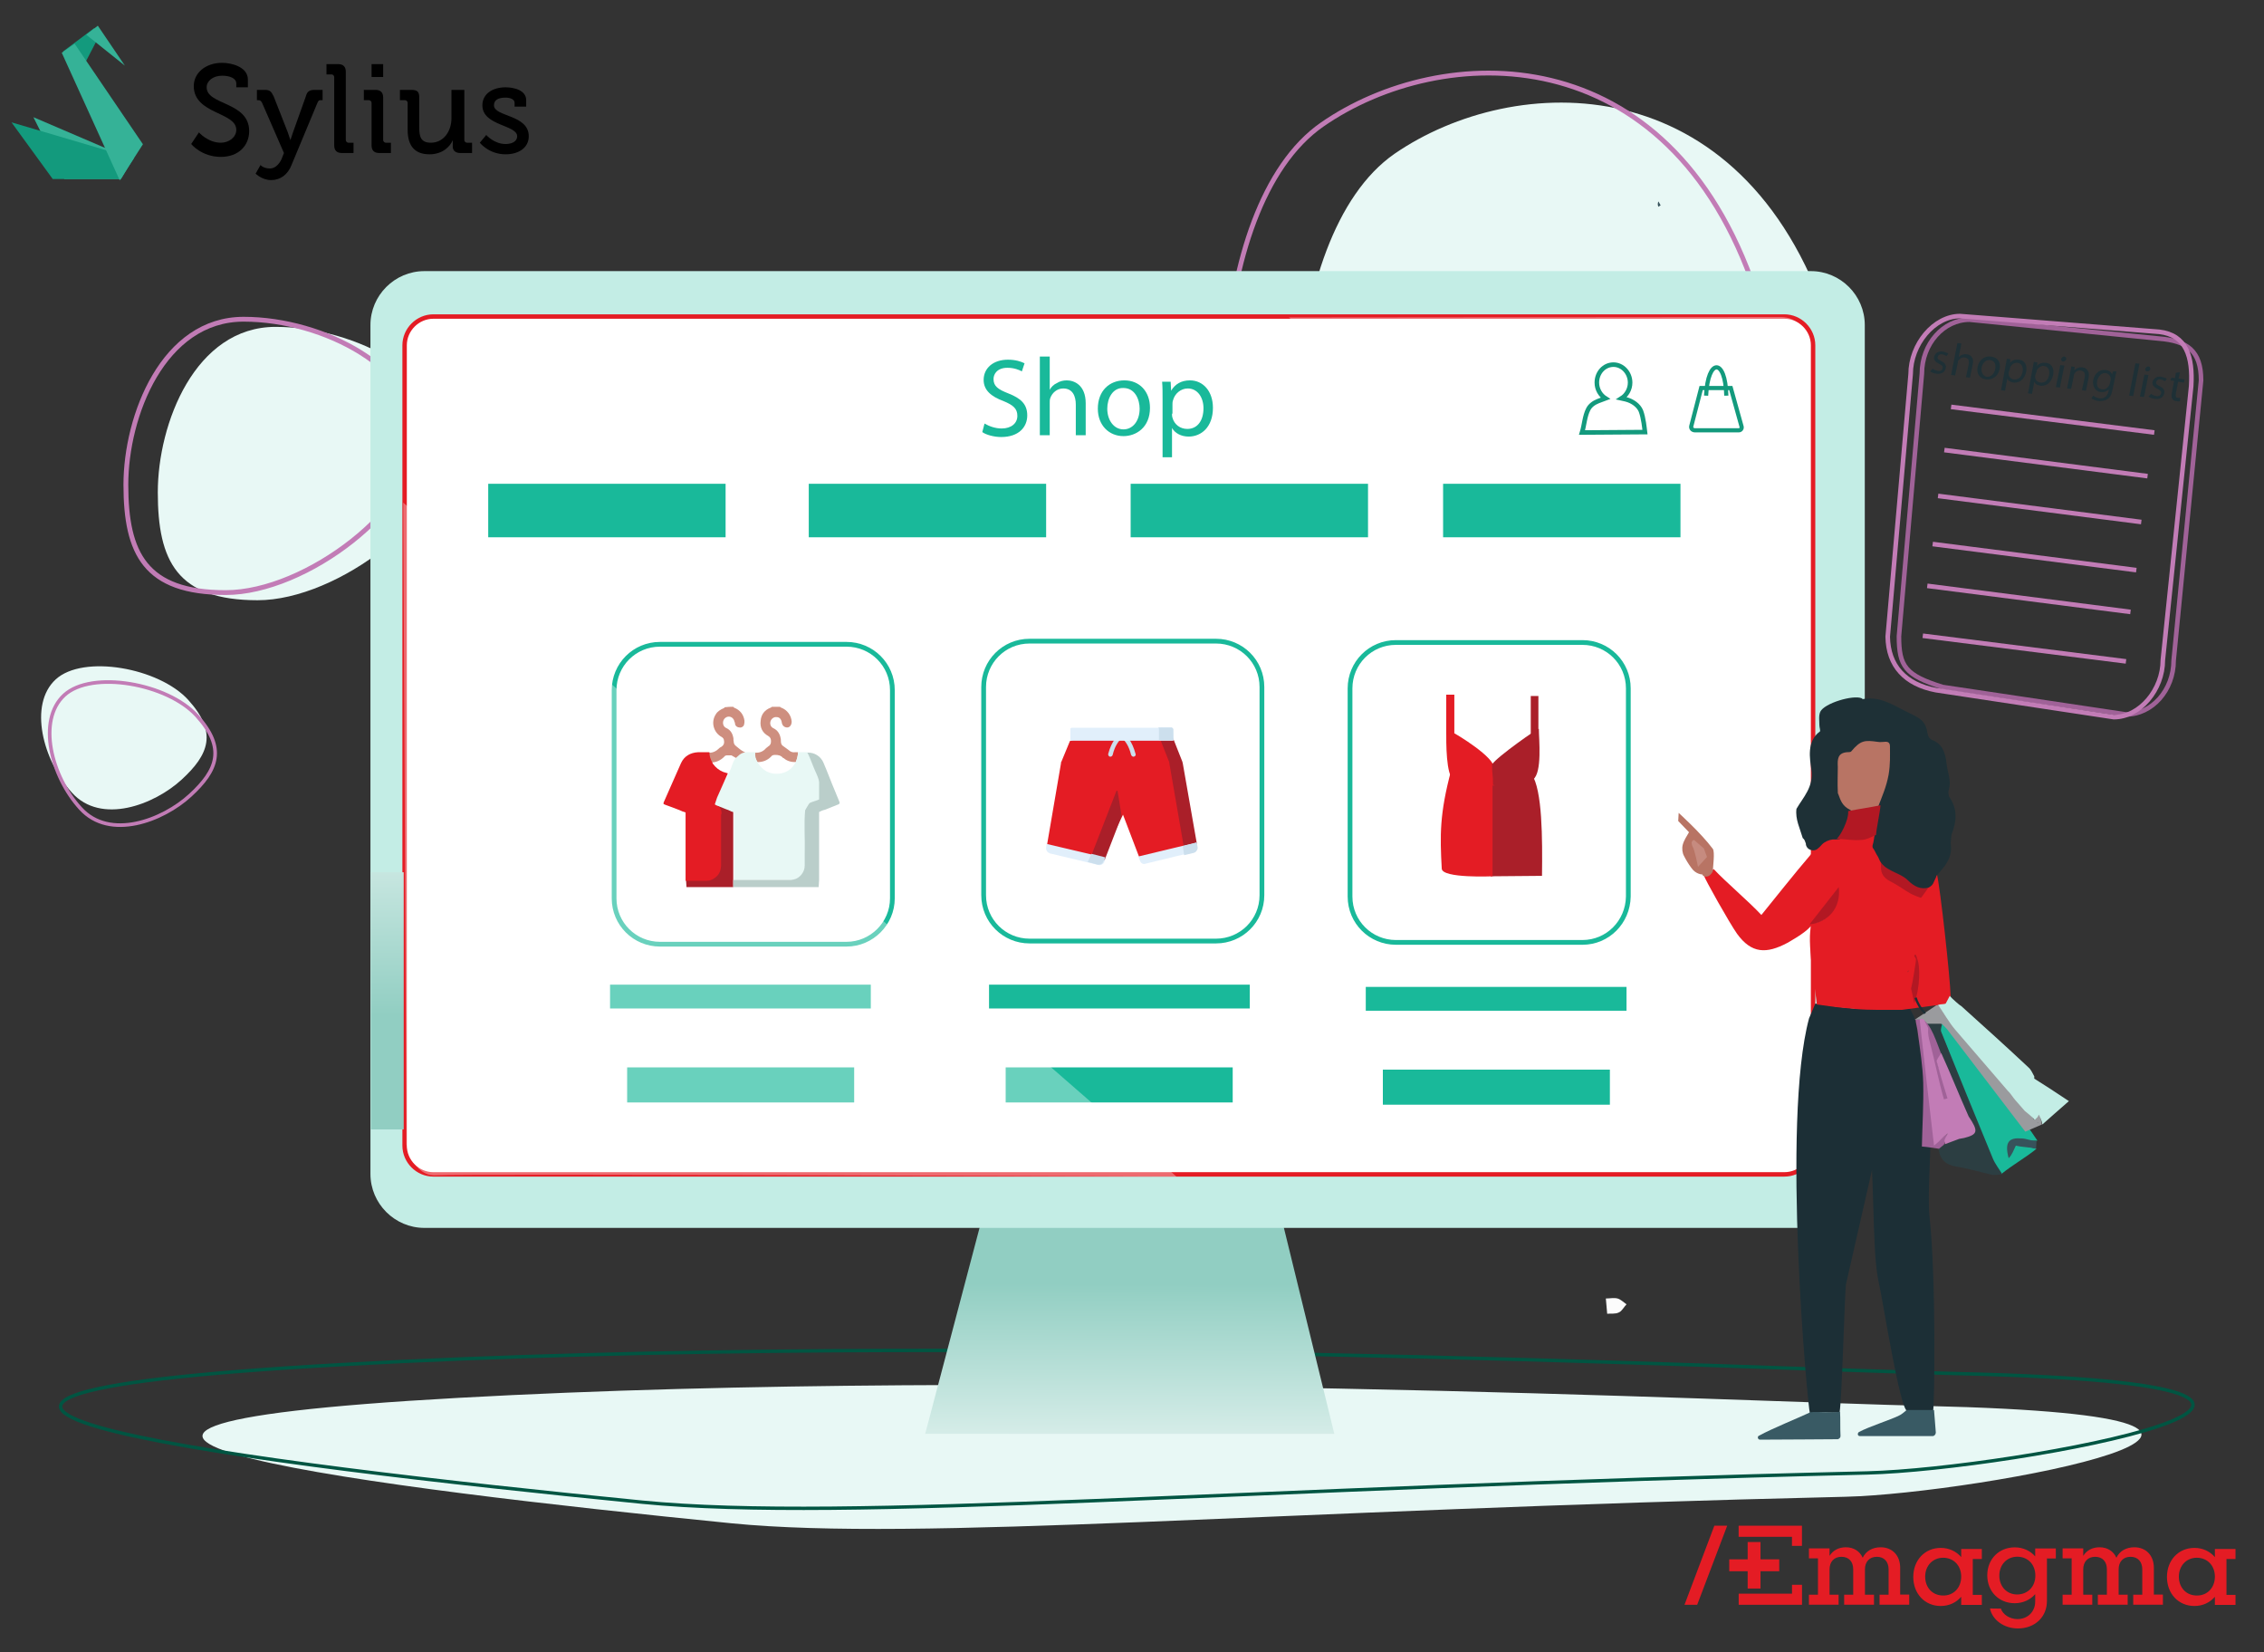 <?xml version="1.0" encoding="utf-8"?>
<!-- Generator: Adobe Illustrator 25.4.1, SVG Export Plug-In . SVG Version: 6.00 Build 0)  -->
<svg version="1.0" id="Calque_1" xmlns="http://www.w3.org/2000/svg" xmlns:xlink="http://www.w3.org/1999/xlink" x="0px" y="0px"
	 viewBox="0 0 503.6 367.5" style="enable-background:new 0 0 503.6 367.5;" xml:space="preserve">
<rect x="0" y="0" width="503.6" height="367.5" fill="#333333" stroke="none"/>
<style type="text/css">
	.st0{fill:#E8F8F5;}
	.st1{fill:none;stroke:#005542;stroke-width:0.75;stroke-miterlimit:10;}
	.st2{fill:url(#SVGID_1_);}
	.st3{fill:none;stroke:#C27CB6;stroke-width:1.072;stroke-miterlimit:10;}
	.st4{fill:none;stroke:#C27CB6;stroke-width:0.804;stroke-miterlimit:10;}
	.st5{fill:#37525B;}
	.st6{fill-rule:evenodd;clip-rule:evenodd;fill:#35B297;}
	.st7{fill-rule:evenodd;clip-rule:evenodd;fill:#139A7D;}
	.st8{fill-rule:evenodd;clip-rule:evenodd;}
	.st9{fill:#E41C24;}
	.st10{fill:#FCFCFC;}
	.st11{fill:#1E3036;}
	.st12{fill:none;stroke:#A06298;stroke-width:1.019;stroke-miterlimit:10;}
	.st13{fill:none;stroke:#C27CB6;stroke-width:1.019;stroke-miterlimit:10;}
	.st14{fill:#C3EDE5;}
	.st15{fill:#FFFFFF;stroke:#E41C24;stroke-width:0.986;stroke-miterlimit:10;}
	.st16{fill:none;stroke:#19B99A;stroke-width:1.056;stroke-miterlimit:10;}
	.st17{opacity:0.35;fill:#FFFFFF;}
	.st18{fill:url(#SVGID_00000183958754565653265500000014906412204155328918_);}
	.st19{fill:#19B99A;}
	.st20{fill:#1C2F36;}
	.st21{fill:#2C3E42;}
	.st22{fill:#9A9B9E;}
	.st23{fill:#395A64;}
	.st24{fill:#A06298;}
	.st25{fill:#B87464;}
	.st26{fill:#B21823;}
	.st27{fill:#C25045;}
	.st28{fill:#C27CB6;}
	.st29{fill:#C68B7F;}
	.st30{fill:#F8735E;}
	.st31{fill:none;stroke:#1C2F36;stroke-width:0.5;stroke-miterlimit:10;}
	.st32{fill:none;stroke:#139A7D;stroke-width:0.928;stroke-miterlimit:10;}
	.st33{fill:none;stroke:#139A7D;stroke-width:1.015;stroke-miterlimit:10;}
	.st34{fill:#AA1F29;}
	.st35{fill:#E1EFFB;}
	.st36{fill:#CCDFED;}
	.st37{fill:#CE8F7F;}
	.st38{fill:#CE8E7F;}
	.st39{fill:#BACECA;}
	.st40{fill:#F3D7A4;}
</style>
<path class="st0" d="M410.5,332.9c-128.4,3-206.1,10-247.8,5.9C84.4,331-22.4,317.8,102,310.9c126.3-7,287,0.9,326.5,1.8
	C531.9,315.1,439.9,332.2,410.5,332.9z"/>
<path class="st1" d="M415.4,327.6c-141.2,3.3-226.6,11-272.6,6.5c-86-8.5-203.5-23-66.7-30.6c138.9-7.7,315.6,1,359.1,2
	C548.9,308.1,447.7,326.8,415.4,327.6z"/>
<linearGradient id="SVGID_1_" gradientUnits="userSpaceOnUse" x1="251.228" y1="339.415" x2="251.562" y2="245.25">
	<stop  offset="0" style="stop-color:#FFFFFF"/>
	<stop  offset="0.572" style="stop-color:#91CEC2"/>
</linearGradient>
<polygon class="st2" points="296.8,318.9 205.8,318.9 219.6,266.6 284,266.6 "/>
<path class="st0" d="M100.1,99.1c0,15.3-24.9,34.4-42.8,34.4s-22.2-8.7-22.2-24s8.3-36.8,26.2-36.8S100.1,83.8,100.1,99.1z"/>
<path class="st3" d="M93,97.4c0,15.3-24.9,34.4-42.8,34.4s-22.2-8.7-22.2-24S36.3,71,54.2,71S93,82.1,93,97.4z"/>
<path class="st0" d="M12.4,151.1c6.1-5.6,23-2.6,29.5,4.6s4.6,12.1-1.5,17.7s-17.9,10.1-24.4,2.9S6.3,156.7,12.4,151.1z"/>
<path class="st4" d="M14.3,154.6c6.1-5.6,23-2.6,29.5,4.6s4.6,12.1-1.5,17.7s-17.9,10.1-24.4,2.9C11.4,172.7,8.2,160.2,14.3,154.6z"
	/>
<path class="st0" d="M406.6,71.4c8.8,26.4-23.2,66-49.7,84.4c-26.5,18.4-42,9.9-57.8-13s-15.4-90.2,11.1-108.6
	C336.8,15.9,387.4,14.1,406.6,71.4z"/>
<path class="st3" d="M390.5,64.9c8.8,26.4-23.2,66-49.7,84.4c-26.5,18.4-42,9.9-57.8-13c-15.8-22.8-15.4-90.2,11.1-108.6
	C320.6,9.3,371.2,7.5,390.5,64.9z"/>
<path class="st5" d="M368.9,46c-0.2-0.4-0.2-0.8,0-1.2c0.2,0.3,0.3,0.6,0.5,0.9C369.3,45.7,369,45.9,368.9,46z"/>
<g id="g4630" transform="matrix(2.866,0,0,2.866,-699.611,-110.644)">
	<path id="Fill-11" class="st6" d="M254.4,51l-7.7-3.3l2.4,4.8l4.4,0L254.4,51z"/>
	<polygon id="Fill-12" class="st7" points="245,48.1 248.2,52.5 253.4,52.5 254.5,50.9 	"/>
	<polygon id="Fill-13" class="st7" points="250.5,43.9 251.9,41.2 251.4,40.8 249,42.6 	"/>
	<path id="Fill-14" class="st6" d="M248.9,42.7l1-0.7l5.3,7.8l-1.8,2.8L248.9,42.7z"/>
	<polygon id="Fill-15" class="st6" points="251.7,40.6 250.8,41.3 253.8,43.7 	"/>
	<g id="logo_sylius-7" transform="translate(374.046,59.581)">
		<g id="Page-1-5">
			<path id="Fill-1-3" class="st8" d="M-114.5-10.7c0,0,0.7,0.8,1.7,0.8c0.6,0,1.2-0.4,1.2-1c0-1.4-3.3-1.2-3.3-3.4
				c0-1,0.9-1.8,2.2-1.8c0.7,0,2,0.3,2,1.3v0.6h-0.9v-0.3c0-0.4-0.5-0.6-1.1-0.6c-0.7,0-1.2,0.4-1.2,0.9c0,1.4,3.3,1.1,3.3,3.4
				c0,1.1-0.8,2-2.2,2c-1.5,0-2.3-1-2.3-1L-114.5-10.7z"/>
			<path id="Fill-3-5" class="st8" d="M-109-7.9c0.4,0,0.7-0.3,0.9-0.7l0.2-0.5l-1.7-3.9c-0.1-0.2-0.2-0.2-0.3-0.2h-0.1V-14h0.6
				c0.4,0,0.5,0.1,0.7,0.5l1.1,2.8c0.1,0.3,0.2,0.6,0.2,0.6h0c0,0,0.1-0.3,0.2-0.6l1-2.8c0.1-0.4,0.3-0.5,0.7-0.5h0.6v0.8h-0.1
				c-0.2,0-0.2,0-0.3,0.2l-2,4.8c-0.3,0.8-0.9,1.2-1.6,1.2c-0.7,0-1.2-0.5-1.2-0.5l0.4-0.7C-109.8-8.2-109.5-7.9-109-7.9"/>
			<path id="Fill-9-1" class="st8" d="M-98.3-13c0-0.1-0.1-0.2-0.2-0.2h-0.4V-14h0.9c0.5,0,0.6,0.2,0.6,0.6v2.3
				c0,0.7,0.1,1.2,0.9,1.2c1,0,1.6-0.9,1.6-1.9V-14h1v3.9c0,0.1,0.1,0.2,0.2,0.2h0.4v0.8h-0.9c-0.4,0-0.6-0.2-0.6-0.5v-0.2
				c0-0.2,0-0.3,0-0.3h0C-95-9.6-95.6-9-96.6-9c-1.1,0-1.7-0.6-1.7-1.9L-98.3-13z"/>
			<path id="Fill-5-6" class="st8" d="M-104-15c0-0.1-0.1-0.2-0.2-0.2h-0.4V-16h0.9c0.4,0,0.6,0.2,0.6,0.6v5.3
				c0,0.1,0.1,0.2,0.2,0.2h0.4v0.8h-0.9c-0.4,0-0.6-0.2-0.6-0.6L-104-15z"/>
			<path id="Fill-7-9" class="st8" d="M-101.1-15h0.9v-1h-0.9V-15z M-101.1-13c0-0.1-0.1-0.2-0.2-0.2h-0.4V-14h0.9
				c0.4,0,0.6,0.2,0.6,0.6v3.3c0,0.1,0.1,0.2,0.2,0.2h0.4v0.8h-0.9c-0.4,0-0.6-0.2-0.6-0.6V-13z"/>
			<path id="Fill-10-2" class="st8" d="M-92.2-10.5c0,0,0.6,0.7,1.5,0.7c0.5,0,0.9-0.2,0.9-0.6c0-0.9-2.7-0.8-2.7-2.4
				c0-0.9,0.8-1.4,1.8-1.4c0.6,0,1.6,0.2,1.6,1v0.5h-0.9V-13c0-0.3-0.4-0.4-0.7-0.4c-0.6,0-0.9,0.2-0.9,0.6c0,0.9,2.7,0.7,2.7,2.4
				c0,0.9-0.8,1.4-1.8,1.4c-1.3,0-2-0.9-2-0.9L-92.2-10.5z"/>
		</g>
	</g>
</g>
<g id="layer1" transform="translate(453.107,88.343)">
	<g id="g326" transform="matrix(0.353,0,0,-0.353,-443.234,-88.343)">
		<path id="path328" class="st9" d="M1060.4-961.3l-18.9-49.8h-8l18.8,49.8H1060.4z"/>
	</g>
	<g id="g330" transform="matrix(0.353,0,0,-0.353,-431.197,-77.83)">
		<path id="path332" class="st9" d="M1059.1-960.2h-11.8v-10.9h-8.1v10.9h-11.6v7.5h11.6v10.9h8.1v-10.9h11.8V-960.2z"/>
	</g>
	<g id="g334" transform="matrix(0.353,0,0,-0.353,-401.085,-72.359)">
		<path id="path336" class="st9" d="M1055.7-959.5v-6.3H1037v6.3h5.7v16c0,4.8-2.8,7.9-7.4,7.9s-7.5-3.1-7.5-7.9v-16h5.7v-6.3h-18.8
			v6.3h5.7v16c0,4.8-2.7,7.9-7.4,7.9c-4.6,0-7.5-3.1-7.5-7.9v-16h5.7v-6.3h-18.7v6.3h5.7v22.9h-5.7v6.3h13v-4.7
			c2.2,3.5,5.8,5.4,10.3,5.4c4.9,0,8.8-2.5,10.6-6.6c2,4.2,6.1,6.6,11.3,6.6c7.3,0,12.3-5.1,12.3-12.9v-16.9H1055.7z"/>
	</g>
	<g id="g338" transform="matrix(0.353,0,0,-0.353,-389.064,-76.559)">
		<path id="path340" class="st9" d="M1054.4-960c0,6.9-4.7,11.9-11.4,11.9c-6.5,0-11.3-5-11.3-11.9c0-7,4.7-11.9,11.3-11.9
			C1049.6-972,1054.4-967,1054.4-960 M1061.7-948.6v-22.9h5.7v-6.3h-13v5.1c-3.1-3.6-7.6-5.8-12.9-5.8c-10,0-17.3,7.7-17.3,18.3
			c0,10.6,7.3,18.3,17.3,18.3c5.3,0,9.8-2.2,12.9-5.8v5.1h13v-6.3H1061.7z"/>
	</g>
	<g id="g342" transform="matrix(0.353,0,0,-0.353,-371.864,-76.824)">
		<path id="path344" class="st9" d="M1052.4-960.1c0,7-4.7,11.9-11.4,11.9c-6.5,0-11.3-5-11.3-11.9c0-6.9,4.7-11.9,11.3-11.9
			C1047.7-971.9,1052.4-967,1052.4-960.1 M1065.4-949.3h-5.7v-26.8c0-10.1-7.6-17.3-18.3-17.3c-8.7,0-16.1,5.3-17.6,12.6l6.9-0.1
			c1.2-3.8,5.7-6.6,10.4-6.6c6.5,0,11.2,4.7,11.2,11v4.7c-3.1-3.5-7.6-5.7-12.9-5.7c-10,0-17.3,7.4-17.3,17.6
			c0,10.1,7.3,17.6,17.3,17.6c5.3,0,9.9-2.2,12.9-5.7v5h13V-949.3z"/>
	</g>
	<g id="g346" transform="matrix(0.353,0,0,-0.353,-342.326,-72.359)">
		<path id="path348" class="st9" d="M1049.1-959.5v-6.3h-18.7v6.3h5.7v16c0,4.8-2.8,7.9-7.4,7.9s-7.5-3.1-7.5-7.9v-16h5.7v-6.3
			h-18.8v6.3h5.7v16c0,4.8-2.7,7.9-7.4,7.9c-4.6,0-7.5-3.1-7.5-7.9v-16h5.7v-6.3h-18.7v6.3h5.7v22.9h-5.7v6.3h13v-4.7
			c2.2,3.5,5.8,5.4,10.3,5.4c4.9,0,8.8-2.5,10.6-6.6c2,4.2,6.1,6.6,11.3,6.6c7.3,0,12.3-5.1,12.3-12.9v-16.9H1049.1z"/>
	</g>
	<g id="g350" transform="matrix(0.353,0,0,-0.353,-330.305,-76.559)">
		<path id="path352" class="st9" d="M1047.8-960c0,6.9-4.7,11.9-11.4,11.9c-6.5,0-11.3-5-11.3-11.9c0-7,4.7-11.9,11.3-11.9
			C1043-972,1047.8-967,1047.8-960 M1055.1-948.6v-22.9h5.7v-6.3h-13v5.1c-3.1-3.6-7.6-5.8-12.9-5.8c-10,0-17.3,7.7-17.3,18.3
			c0,10.6,7.3,18.3,17.3,18.3c5.3,0,9.8-2.2,12.9-5.8v5.1h13v-6.3H1055.1z"/>
	</g>
	<g id="g354" transform="matrix(0.353,0,0,-0.353,-428.218,-72.623)">
		<path id="path356" class="st9" d="M1058.7-959.6h-20.1h-7.8h-5.7v-7h39.9v12.6h-6.3V-959.6z"/>
	</g>
	<g id="g358" transform="matrix(0.353,0,0,-0.353,-440.583,-88.343)">
		<path id="path360" class="st9" d="M1060.1-961.3v-7h5.7h7.8h20.1v-5.7h6.3v12.7H1060.1z"/>
	</g>
</g>
<path class="st10" d="M357.5,292.2c-0.1-1.1-0.2-2.3-0.3-3.4c0.9,0,1.8-0.2,2.6,0c0.7,0.2,1.3,0.8,2,1.3c-0.6,0.6-1,1.5-1.7,1.8
	C359.3,292.3,358.4,292.1,357.5,292.2z"/>
<g>
	<path class="st11" d="M429.9,82c0.2,0.2,0.7,0.4,1.1,0.5c0.7,0.1,1-0.2,1.1-0.6c0.1-0.4-0.1-0.7-0.8-1c-0.8-0.4-1.2-0.9-1.1-1.5
		c0.2-0.8,0.9-1.4,2-1.2c0.5,0.1,0.9,0.3,1.2,0.4l-0.4,0.6c-0.2-0.1-0.5-0.3-1-0.4c-0.5-0.1-0.9,0.2-1,0.6c-0.1,0.4,0.2,0.6,0.8,0.9
		c0.8,0.4,1.2,0.9,1,1.6c-0.2,0.9-1,1.4-2.2,1.2c-0.6-0.1-1-0.3-1.3-0.5L429.9,82z"/>
	<path class="st11" d="M435.4,76.3l0.9,0.1l-0.6,3l0,0c0.2-0.2,0.5-0.4,0.8-0.5c0.3-0.1,0.6-0.2,1-0.1c0.7,0.1,1.7,0.6,1.3,2.3
		l-0.6,2.9l-0.9-0.1l0.6-2.8c0.2-0.8,0-1.5-0.9-1.6c-0.6-0.1-1.1,0.3-1.4,0.7c-0.1,0.1-0.1,0.2-0.1,0.4l-0.6,2.9l-0.9-0.1
		L435.4,76.3z"/>
	<path class="st11" d="M444.8,82.1c-0.4,1.8-1.8,2.4-3,2.3c-1.4-0.2-2.2-1.2-1.9-2.8c0.3-1.6,1.6-2.5,3-2.3
		C444.4,79.5,445.1,80.6,444.8,82.1z M440.8,81.7c-0.2,1.1,0.3,1.9,1.1,2.1c0.9,0.1,1.7-0.6,1.9-1.7c0.2-0.8,0-1.9-1.1-2
		C441.7,79.9,441,80.8,440.8,81.7z"/>
	<path class="st11" d="M446.1,81.4c0.1-0.6,0.2-1.1,0.3-1.6l0.8,0.1l-0.1,0.8l0,0c0.5-0.6,1.2-0.8,2-0.7c1.2,0.1,1.9,1.2,1.6,2.7
		c-0.4,1.8-1.6,2.5-2.8,2.4c-0.7-0.1-1.2-0.4-1.4-0.9l0,0l-0.5,2.7l-0.9-0.1L446.1,81.4z M446.8,82.8c0,0.1,0,0.3,0,0.4
		c0,0.6,0.5,1.1,1.2,1.2c1,0.1,1.7-0.6,1.9-1.7c0.2-1-0.2-1.9-1.1-2c-0.6-0.1-1.3,0.3-1.6,0.9c-0.1,0.1-0.1,0.2-0.1,0.4L446.8,82.8z
		"/>
	<path class="st11" d="M452.1,82.1c0.1-0.6,0.2-1.1,0.3-1.6l0.8,0.1l-0.1,0.8l0,0c0.5-0.6,1.2-0.8,2-0.7c1.2,0.1,1.9,1.2,1.6,2.7
		c-0.4,1.8-1.6,2.5-2.8,2.4c-0.7-0.1-1.2-0.4-1.4-0.9l0,0l-0.5,2.7l-0.9-0.1L452.1,82.1z M452.7,83.5c0,0.1,0,0.3,0,0.4
		c0,0.6,0.5,1.1,1.2,1.2c1,0.1,1.7-0.6,1.9-1.7c0.2-1-0.2-1.9-1.1-2c-0.6-0.1-1.3,0.3-1.6,0.9c-0.1,0.1-0.1,0.2-0.1,0.4L452.7,83.5z
		"/>
	<path class="st11" d="M459.6,79.9c-0.1,0.3-0.3,0.5-0.7,0.5c-0.3,0-0.5-0.3-0.4-0.6c0.1-0.3,0.4-0.5,0.7-0.5
		C459.5,79.4,459.7,79.6,459.6,79.9z M457.3,86.1l1-4.9l0.9,0.1l-1,4.9L457.3,86.1z"/>
	<path class="st11" d="M460.5,82.8c0.1-0.5,0.2-0.9,0.2-1.3l0.8,0.1l-0.1,0.8l0,0c0.3-0.4,1-0.8,1.8-0.7c0.7,0.1,1.7,0.6,1.4,2.3
		l-0.6,2.9l-0.9-0.1l0.6-2.8c0.2-0.8,0-1.5-0.9-1.6c-0.6-0.1-1.2,0.3-1.4,0.8c-0.1,0.1-0.1,0.3-0.1,0.4l-0.6,2.9l-0.9-0.1
		L460.5,82.8z"/>
	<path class="st11" d="M470.8,82.6c-0.1,0.4-0.2,0.7-0.3,1.3l-0.6,2.8c-0.2,1.1-0.6,1.8-1.2,2.1c-0.6,0.4-1.3,0.4-1.9,0.4
		c-0.6-0.1-1.2-0.3-1.6-0.6l0.4-0.6c0.3,0.2,0.8,0.5,1.4,0.6c0.9,0.1,1.7-0.3,2-1.5l0.1-0.5l0,0c-0.4,0.4-1,0.7-1.8,0.6
		c-1.2-0.1-1.9-1.3-1.7-2.6c0.3-1.7,1.6-2.5,2.8-2.3c0.9,0.1,1.3,0.6,1.4,1l0,0l0.2-0.7L470.8,82.6z M469.5,84.5c0-0.2,0-0.3,0-0.4
		c-0.1-0.5-0.4-1-1.1-1.1c-0.9-0.1-1.6,0.5-1.9,1.7c-0.2,1,0.1,1.8,1.1,1.9c0.6,0.1,1.1-0.2,1.5-0.8c0.1-0.1,0.1-0.3,0.2-0.5
		L469.5,84.5z"/>
	<path class="st11" d="M475,80.8l0.9,0.1l-1.4,7.2l-0.9-0.1L475,80.8z"/>
	<path class="st11" d="M478.3,82.1c-0.1,0.3-0.3,0.5-0.7,0.5c-0.3,0-0.5-0.3-0.4-0.6c0.1-0.3,0.4-0.5,0.7-0.5
		C478.2,81.5,478.3,81.8,478.3,82.1z M476,88.2l1-4.9l0.9,0.1l-1,4.9L476,88.2z"/>
	<path class="st11" d="M478.5,87.6c0.2,0.2,0.7,0.4,1.1,0.5c0.7,0.1,1-0.2,1.1-0.6c0.1-0.4-0.1-0.7-0.8-1c-0.8-0.4-1.2-0.9-1.1-1.5
		c0.2-0.8,0.9-1.4,2-1.2c0.5,0.1,0.9,0.3,1.2,0.4l-0.4,0.6c-0.2-0.1-0.5-0.3-1-0.4c-0.5-0.1-0.9,0.2-1,0.6c-0.1,0.4,0.2,0.6,0.8,0.9
		c0.8,0.4,1.2,0.9,1,1.6c-0.2,0.9-1,1.4-2.2,1.2c-0.6-0.1-1-0.3-1.3-0.5L478.5,87.6z"/>
	<path class="st11" d="M484.9,82.8l-0.3,1.4l1.3,0.2l-0.1,0.7l-1.3-0.2l-0.5,2.6c-0.1,0.6,0,1,0.5,1c0.2,0,0.4,0,0.5,0l-0.1,0.7
		c-0.2,0.1-0.5,0.1-0.8,0c-0.4,0-0.7-0.2-0.9-0.5c-0.2-0.3-0.2-0.7-0.1-1.3l0.5-2.7l-0.8-0.1L483,84l0.8,0.1l0.2-1.2L484.9,82.8z"/>
</g>
<g>
	<g>
		<path class="st12" d="M432.1,152.8l40.8,6.1c5.8,0,10.6-5.4,10.6-12l6.1-62.3c0-6.6-3.1-8.8-9.4-9.3l-42.1-4.2
			c-5.8,0-10.6,5.4-10.6,12l-5.1,58.4C422.4,148.2,423.8,150.2,432.1,152.8z"/>
		<path class="st13" d="M430.6,153.5l39.6,6c5.8,0,10.9-6.1,10.9-12.7l6.3-60.9c0.4-6.6-1.1-11.4-7.1-12.1l-44.3-3.5
			c-5.8,0-11,6.3-11,12.9l-5.1,58.4C420,148.1,423.8,152.2,430.6,153.5z"/>
	</g>
	<line class="st13" x1="479.2" y1="96.2" x2="434" y2="90.5"/>
	<line class="st13" x1="476.3" y1="116.1" x2="431.1" y2="110.3"/>
	<line class="st13" x1="477.7" y1="105.9" x2="432.5" y2="100.1"/>
	<line class="st13" x1="475.2" y1="126.8" x2="429.9" y2="121"/>
	<line class="st13" x1="472.9" y1="147.1" x2="427.7" y2="141.4"/>
	<line class="st13" x1="473.9" y1="136.1" x2="428.7" y2="130.3"/>
</g>
<path class="st14" d="M402.8,273.1H94.4c-6.6,0-12-5.4-12-12V72.3c0-6.6,5.4-12,12-12h308.4c6.6,0,12,5.4,12,12v188.8
	C414.8,267.7,409.4,273.1,402.8,273.1z"/>
<path class="st15" d="M396.9,261.2H96.4c-3.5,0-6.4-2.9-6.4-6.4v-178c0-3.5,2.9-6.4,6.4-6.4h300.5c3.5,0,6.4,2.9,6.4,6.4v178
	C403.3,258.4,400.4,261.2,396.9,261.2z"/>
<path class="st16" d="M188.3,210h-41.5c-5.6,0-10.2-4.5-10.2-10.2v-46.3c0-5.6,4.5-10.2,10.2-10.2h41.5c5.6,0,10.2,4.5,10.2,10.2
	v46.3C198.5,205.4,193.9,210,188.3,210z"/>
<path class="st16" d="M352,209.6h-41.5c-5.6,0-10.2-4.5-10.2-10.2v-46.3c0-5.6,4.5-10.2,10.2-10.2H352c5.6,0,10.2,4.5,10.2,10.2
	v46.3C362.1,205.1,357.6,209.6,352,209.6z"/>
<path class="st16" d="M270.5,209.3H229c-5.6,0-10.2-4.5-10.2-10.2v-46.3c0-5.6,4.5-10.2,10.2-10.2h41.5c5.6,0,10.2,4.5,10.2,10.2
	v46.3C280.7,204.8,276.1,209.3,270.5,209.3z"/>
<path class="st17" d="M402.4,168.2V76.5c0,0-0.7-6-6.4-6c-3.6,0-109.3,0.1-109.3,0.1L402.4,168.2z"/>
<linearGradient id="SVGID_00000139286300033340133770000003520465082217654416_" gradientUnits="userSpaceOnUse" x1="85.646" y1="160.677" x2="86.843" y2="298.745">
	<stop  offset="0" style="stop-color:#FFFFFF"/>
	<stop  offset="0.472" style="stop-color:#91CEC2"/>
</linearGradient>
<rect x="82.5" y="194" style="fill:url(#SVGID_00000139286300033340133770000003520465082217654416_);" width="7.3" height="57.2"/>
<rect x="108.6" y="107.6" class="st19" width="52.8" height="11.9"/>
<rect x="179.9" y="107.6" class="st19" width="52.8" height="11.9"/>
<rect x="251.5" y="107.6" class="st19" width="52.8" height="11.9"/>
<rect x="321" y="107.6" class="st19" width="52.8" height="11.9"/>
<rect x="135.7" y="219" class="st19" width="58" height="5.3"/>
<rect x="139.5" y="237.4" class="st19" width="50.5" height="7.8"/>
<rect x="220" y="219" class="st19" width="58" height="5.3"/>
<rect x="223.7" y="237.4" class="st19" width="50.5" height="7.8"/>
<rect x="303.8" y="219.5" class="st19" width="58" height="5.3"/>
<rect x="307.6" y="237.9" class="st19" width="50.5" height="7.8"/>
<g>
	<path class="st19" d="M219,94.2c1,0.6,2.4,1.1,3.8,1.1c2.2,0,3.5-1.2,3.5-2.8c0-1.6-0.9-2.4-3.1-3.3c-2.7-1-4.4-2.4-4.4-4.7
		c0-2.6,2.1-4.5,5.4-4.5c1.7,0,2.9,0.4,3.7,0.8l-0.6,1.8c-0.5-0.3-1.7-0.8-3.2-0.8c-2.3,0-3.1,1.4-3.1,2.5c0,1.6,1,2.3,3.3,3.2
		c2.8,1.1,4.2,2.4,4.2,4.9c0,2.6-1.9,4.8-5.8,4.8c-1.6,0-3.4-0.5-4.2-1.1L219,94.2z"/>
	<path class="st19" d="M231.3,79.3h2.2v7.4h0c0.3-0.6,0.9-1.2,1.6-1.5c0.6-0.4,1.4-0.6,2.2-0.6c1.6,0,4.2,1,4.2,5.1v7.1h-2.2V90
		c0-1.9-0.7-3.6-2.8-3.6c-1.4,0-2.5,1-2.9,2.2c-0.1,0.3-0.1,0.6-0.1,1v7.2h-2.2V79.3z"/>
	<path class="st19" d="M255.8,90.7c0,4.4-3.1,6.3-5.9,6.3c-3.2,0-5.7-2.4-5.7-6.1c0-4,2.6-6.3,5.9-6.3
		C253.5,84.6,255.8,87.1,255.8,90.7z M246.3,90.9c0,2.6,1.5,4.6,3.6,4.6c2.1,0,3.6-1.9,3.6-4.6c0-2-1-4.6-3.6-4.6
		C247.5,86.2,246.3,88.6,246.3,90.9z"/>
	<path class="st19" d="M258.6,88.8c0-1.5,0-2.8-0.1-3.9h1.9l0.1,2h0c0.9-1.5,2.3-2.3,4.2-2.3c2.9,0,5.1,2.4,5.1,6.1
		c0,4.3-2.6,6.4-5.4,6.4c-1.6,0-3-0.7-3.7-1.9h0v6.5h-2.1V88.8z M260.7,92c0,0.3,0,0.6,0.1,0.9c0.4,1.5,1.7,2.5,3.3,2.5
		c2.3,0,3.6-1.9,3.6-4.6c0-2.4-1.3-4.4-3.5-4.4c-1.5,0-2.9,1.1-3.3,2.7c-0.1,0.3-0.1,0.6-0.1,0.9V92z"/>
</g>
<path class="st20" d="M410.6,285.7c-0.2,0.7-0.9,25.6-1.4,28.4c-2.9,0.3-2.6-0.3-6.6,0.3c-0.5-1.5-6.4-64.9-0.2-87.9
	c0.5-1.1,0.9-2.2,1.4-3.3c4.3,0.6,4.3,0.7,8.6,1.1c3.5,0.3,8.9-0.1,12.4,0c0.2,0.2,1.2,2.3,1.2,2.5c0.2,1,0.4,2,0.5,2.9
	c0.4,3.7,1.9,4.9,2,8.6c0.1,4.7,0.9,4.3,0.8,9c0.6,5.2-0.7,18.1-0.1,23.3c1.5,13.7,1.1,42.4,0.8,43.1c-3,0-2.8,0.1-5.7,0.1
	c-1.6,0.4-5.6-25.3-6.4-28.6c-1.7-7.3-0.7-27.4-2.6-34.7c1.2,0.5,3.8-1.1,4.8-6.5"/>
<path class="st19" d="M453,255.5c-2.3,1.9-5.5,3.7-7.8,5.6c-0.8-1.2-1.9-1.8-2.4-3.1c-4.2-9.5-7.2-19.3-11.3-28.9
	c-0.2-0.5,0.2-1.2,0.3-1.8c0.5,0.5,1.1,1.1,1.6,1.6c6.1,7.5,12.2,15.1,18.3,22.6c0.5,0.7,1,1.5,1.5,2.2c-1.1,0-2.3,0.1-3.4,0
	c-2.7-0.1-3.4,0.6-2.8,3.3c0.4-0.9,0.9-1.8,1.3-2.8C449.9,254.8,451.4,255.1,453,255.5z"/>
<path class="st21" d="M432,227.7c-0.1,0.6-0.4,1.3-0.2,1.8c3.8,9.4,7.6,18.8,11.5,28.2c0.5,1.2,1.4,2.3,2.1,3.5
	c-0.8,0-1.5,0.2-2.3,0.1c-2.6-0.6-5.2-1.4-7.8-1.8c-2.5-0.4-3.8-1.6-4.1-4c0.4-0.3,0.7-0.6,1.1-0.9c1-0.4,2-0.8,2.9-1.2
	c0.3-0.1,0.7-0.1,1-0.2c3.1-0.9,3.2-1.6,1.1-5c-1.9-4.6-3.8-9.2-5.8-13.8c-0.8-1.9-1.7-3.8-2.5-5.6c-0.1-0.4-0.3-0.8-0.5-1.2
	C429.8,227.6,430.9,227.7,432,227.7z"/>
<path class="st22" d="M431.4,223.8c1.2,1.7,2.4,3.4,3.7,5c3.9,4.5,7.8,9,11.7,13.4c0.6,0.7,1.2,1.4,1.7,2.2c0.7,0.8,1.4,1.5,2.1,2.3
	c0.4,0.4,0.7,0.8,1.1,1.2c0.2,0.3,0.5,0.7,0.8,1.2c0.4-1,0.7-1.7,1-2.4c0.2,1.1,0.5,2.3,0.7,3.4c-1.2,0.5-2.5,1.1-3.7,1.6
	c-5.7-7.5-11.4-14.9-17.1-22.4c-0.4-0.6-1-1.1-1.5-1.6c-1.1,0-2.3,0-3.4,0c-0.5-0.3-0.8-0.6-1.3-0.9c-0.4,0-0.9,0-1.3,0
	c1.7-1.1,3.4-2.3,5.1-3.4C431.3,223.5,431.4,223.7,431.4,223.8z M453.2,249.7l0.1,0.1l0-0.2L453.2,249.7z"/>
<path class="st23" d="M402.7,314.1c1.8-0.2,3.7,0.2,6.6-0.1c0.1,1.8,0,3.5,0.1,5.4c0,0.4-0.3,0.6-0.6,0.7c-2.6,0-11.9,0.1-17.3,0.1
	c-0.5,0-0.7-0.7-0.2-0.9C394.2,317.7,400.2,315.3,402.7,314.1z"/>
<path class="st23" d="M424.1,313.6c3,0,3.1,0,6.1,0c0.1,1.5,0.3,3.4,0.4,5c0,0.4-0.3,0.8-0.7,0.8c-4.2,0-12.5,0-16.2,0
	c-0.5,0-0.6-0.6-0.2-0.9c2.2-1.2,7.3-2.8,9-3.7C422.8,314.7,423.7,314,424.1,313.6z"/>
<path class="st24" d="M426.1,226.8c0.4,0,0.9,0,1.3,0c1,9.1,1.9,18.3,2.9,27.7c1.2-1,2-1.6,2.7-2.3c0,0,0.1,0.1,0.1,0.1
	c-0.1,0.4-0.1,0.7-0.2,1.1c-0.2,0.4-0.3,0.8-0.5,1.2c-0.4,0.3-0.7,0.6-1.1,0.9c-1.3-0.2-2.5-0.4-3.8-0.5c0.1-4.7,0.4-9.4,0.3-14.1
	c-0.1-3.7-0.7-7.4-1.2-11.2C426.5,228.7,426.2,227.8,426.1,226.8z"/>
<path class="st5" d="M452.9,255.5c-1.5-0.4-2.9-0.3-4.5-0.7c-0.5,1-0.8,2-1.6,2.8c-1-3.7,0.2-4.6,2.8-4.4c1.1,0,2.4,0.6,3.4,0.6
	C453,254.4,452.9,254.9,452.9,255.5z"/>
<path class="st25" d="M411.7,180.6c-2.5-0.9-3.5-2.9-3.6-5.4c-0.1-1.7,0.1-3.5,0-5.2c0-1.6,0.4-2.8,2.3-2.9c0.2,0,0.6,0,0.7-0.1
	c1.9-2.2,3.2-2.7,5.8-2.3c1.2,0.2,2.4,0,3.7,0c0,2.6,0.3,5.3-0.1,7.9c-0.4,2.4-1.6,4.7-2.5,7C415.8,180,413.7,180.3,411.7,180.6z"/>
<path class="st26" d="M427.3,200.2c-0.8-0.4-1.7-0.6-2.5-1.1c-1.4-0.8-2.8-1.9-4.3-2.6c-1.6-0.8-2.6-1.8-2.5-3.8
	c0-1-0.3-2.1-0.4-3.1c0.2,0,0.5,0,0.5,0.1c1.1,3,4.4,3.7,6.4,5.6c1.7,1.6,3.1,2.4,5.2,1.4C428.9,197.9,428.1,199.1,427.3,200.2z"/>
<path class="st27" d="M418,189.7c-0.2-0.3-0.4-0.7-0.7-1C417.5,189,417.7,189.3,418,189.7z"/>
<path class="st26" d="M425.5,214.2c0-0.6-0.4-1.7-0.4-2.3l1.2,0.4c1.5,1.8,1.4,8-0.8,11.6c-0.6-1.8-0.9-2.8-1.3-3.7
	C424.9,218.2,424.8,216.1,425.5,214.2z"/>
<path class="st9" d="M430.8,194.2c-0.4,0.8-0.8,1.5-1.2,2.3c-0.8,1.1-1.5,2.2-2.3,3.2c-0.8-0.3-1.7-0.6-2.4-1
	c-1.4-0.8-2.7-1.8-4.1-2.5c-1.6-0.8-2.5-1.7-2.4-3.6c0-1-0.3-2-0.4-3c0,0,0,0,0,0c-0.2-0.3-0.4-0.7-0.7-1c0.4-1.9-0.6-1.1-0.3-3
	c-1.1,0.4-1.4,0.8-2.5,0.9c-1.3,0.1-5-0.1-6.7-0.1c-2.6,0-3.1,1.5-4.8,3.4c-3.7,4.3-9.4,11.5-11.2,13.7c-2.9-3.1-8-7.4-10.6-10.2
	c-1.8,1.2-0.4,0.2-2.2,1.4c0.2,0.8,5.7,10.6,7.4,13c3.2,4.4,6.5,4.5,11.2,2c0.3-0.2,3.7-2,5.1-3.6c0,0,0-0.1,0.1-0.1
	c0,0.1,0,0.1,0,0.2c-0.9,4.3,1.4,16,1.3,17.2c4.3,0.6,4.1,0.6,8.5,1c3.5,0.3,7,0.2,10.5,0.2c2.7-0.4,5.5-0.7,8.2-1.1
	c0.1,0.1,0.2,0.3,0.3,0.5c0.4-0.2,0.9-0.5,1.3-0.7c0.3-0.6,0.6-1.1,1-1.7C433.8,217.6,431.6,197.4,430.8,194.2z M402.9,205.4
	c1.9-2.4,3.8-4.9,5.7-7.3C409.1,202,406.4,205,402.9,205.4z M424.7,215.8c-0.2,0.2-0.3,0.3-0.5,0.5
	C424.3,216.1,424.5,215.9,424.7,215.8z M421.4,216.2c0,0.2-0.9,2.2-0.9,2.4c0,0.3,3.6-0.6,3.8-0.2c-0.2-0.4-0.3-0.8-0.4-1.1
	C423.9,217.2,421.4,216.4,421.4,216.2z M425.8,223.1c-0.3-1.5-0.5-2.4-0.7-3.2c-0.2-0.3-0.2-0.3,0,0c0.4-1.7,1.1-6.1,1.1-6.6
	c-0.1-0.2-0.3-0.5-0.4-0.7c0.1-0.1,0.2-0.1,0.3-0.2c0.1,0.2,0.2,0.5,0.3,0.7C427.2,214.7,427.1,219.9,425.8,223.1z"/>
<path class="st26" d="M426.2,213.2c-0.1-0.2-0.3-0.5-0.4-0.7c0.1-0.1,0.2-0.1,0.3-0.2c0.1,0.2,0.2,0.5,0.3,0.7
	C426.3,213.1,426.2,213.2,426.2,213.2z"/>
<path class="st24" d="M431.8,234.4c-0.3,0.6-1,1.2-0.9,1.7c0.6,2.8,1.9,5.6,2.7,8.3c-0.3,0.1-1.5,0.2-1.7,0.3
	c-1.1-4.2-1.8-8.4-2.8-12.6c-0.2-1-1.7-4.3-1.7-5.4C429.4,227.1,431,232.5,431.8,234.4z"/>
<path class="st14" d="M452.5,239.9c0-0.2,0-0.3,0-0.5c-0.4-0.7-0.7-1.5-1.3-2c-4.9-4.6-9.9-9.1-14.9-13.6c-0.4-0.2-2.1-1.7-2.6-2.3
	c-0.3,0.6-0.6,1.1-0.9,1.7c-0.4,0.2-1.2,0.1-1.7,0.3c1.2,1.7,2.5,4,3.8,5.5c3.9,4.5,7.8,9.1,11.7,13.6c0,0,0.3,0.3,0.3,0.3
	c0.6,0.7,0.8,1.1,1.4,1.8c0.7,0.8,1.4,1.6,2.1,2.4c0,0,1.8,1.4,2.2,2c0.6-0.7,0.6-0.4,0.9-1.2c0,0,0.6,1,0.8,2.2
	c1.8-1.6,3.6-3.2,5.9-5.2C457.2,242.9,454.9,241.4,452.5,239.9z"/>
<polygon class="st22" points="453.2,249.7 453.4,249.6 453.3,249.8 "/>
<path class="st26" d="M402.5,205.6c2.2-2.8,4.3-5.5,6.5-8.3C409.6,201.9,406.6,205.2,402.5,205.6
	C402.6,205.6,402.5,205.6,402.5,205.6z"/>
<path class="st28" d="M437.9,248.3C437.9,248.3,437.9,248.3,437.9,248.3c-2.1-4.7-4-9.5-6.1-14.1c-0.3,0.6-1.1,1.4-1,1.9
	c0.7,2.8,1.6,5.5,2.4,8.2c-0.3,0.1-0.5,0.1-0.8,0.2c-1.2-4.2-2-8.4-3.1-12.6c-0.3-1-0.5-2.1-0.4-3.2c-0.1-0.4-0.8-1.5-0.9-1.9
	c-0.5-0.3-0.6-0.2-1-0.1c1,9.1,2.1,18.7,3.2,28.1c1.3-1,2.1-2,3-2.7c0,0.1-0.5,1-0.6,1.3c-0.2,0.4,0.1,0.7,0,1.1
	c1.1-0.4,2.1-0.8,3.2-1.2c0.4-0.1,0.7-0.1,1.1-0.2c0,0,0,0,0,0C440,252.3,440.1,251.6,437.9,248.3z"/>
<path class="st28" d="M434.1,248.9c-0.2-0.4-0.4-0.8-0.6-1.1C433.7,248.1,433.9,248.5,434.1,248.9z"/>
<path class="st17" d="M89.7,111.8l0.7,142.7c0,0,1.4,7.3,6.7,6.9s164.6,0.3,164.6,0.3L89.7,111.8z"/>
<g>
	<path class="st25" d="M373.3,182.6l2.4,2.5c-0.5,0.9-1.1,1.7-1.4,2.8c-0.2,0.8-0.1,1.8,0.3,2.5c0.4,0.8,1,1.8,1.6,2.6
		c1,1.5,2.5,1.5,2.5,1.5c-0.1,0.4,1.4,1.1,2.3-0.7c0-0.8,0.5-4.3,0-5c-2.6-3.5-7.6-8-7.6-8"/>
	<path class="st29" d="M376.8,186.8l2.2,1.9l0.7,1.9l-2,2.2c0,0-0.7-3.7-1.2-4.5C376.1,187.4,376.3,187,376.8,186.8z"/>
</g>
<path class="st30" d="M402.3,206.2"/>
<path class="st27" d="M402.3,206.2"/>
<path class="st11" d="M399.6,179.9c1.5-2.6,3.9-4.9,3.3-8.8c-0.3-2.3-1.1-6.2,1.9-8.4c0.2-0.1-0.1-0.9-0.1-1.4c0-1-0.2-2.1,0.2-3
	c0.9-1.9,7.3-3.8,9.2-3c0.1,0,0.2,0.2,0.2,0.2c3.8-0.7,6.6,1.2,9.8,2.8c3.1,1.5,4.2,1.9,4.7,5c0.1,0.6,0.5,1.1,1,1.3
	c2.1,0.8,2.9,2.5,3.2,5.3c0.2,1.9,1.1,3.7,0.5,5.7c-0.2,0.6-0.1,1.4,0.2,1.8c1.8,2.7,1.5,5.4,0.4,8.2c-0.1,0.5-0.1,1.3-0.2,1.9
	c0.5,3.2-1.2,5.1-3,7.1c-0.1,0.1-0.2,0.2-0.2,0.4c-0.2,0.5-0.5,1-0.7,1.5c-0.2,0.4-0.6,0.7-1,0.9c-1.7,0.5-3.2-0.2-4.6-1.6
	c-1.9-1.9-5.4-2-6.5-4.9c0-0.1-0.5-0.9-0.5-0.9c-0.1-0.2-0.6-1.2-0.8-1.4c-0.2-0.4,0-0.8,0.1-1.2c0.3-1.7,0.4-2.2,0.8-3.9
	c0,0,0.1-3.7,0.2-3.9c1-2.6,1.9-4.6,2.4-7.3c0.4-2.4,0.3-4.2,0.3-6.3c0-0.9-0.5-1.1-1.3-1c-0.4,0-0.8,0.1-1.4,0
	c-2.9-0.4-3.8-0.4-5.9,2.1c-0.1,0.2-0.7,0.2-1,0.2c-2,0.2-2.1,1.5-2,3.3c0,1.9-0.1,3.6,0,5.5c0,0.2,0,0.4,0.1,0.5
	c0.5,1.3,0.8,2.6,2.6,3.5c0.7,0.4,1.1,1.2,0.8,1.9c-0.6,2-2.2,4.8-3.6,4.7c-0.3,0-0.6,0-1,0c-0.9,0.1-1.8,0.5-2.4,1.1
	c-0.3,0.3-0.5,0.6-0.8,0.8c-0.9,1-2.6,0.5-2.8-0.8c0-0.1,0-0.3-0.1-0.4c-0.1-0.4-0.3-0.8-0.6-1l0,0
	C400.4,184.3,399.3,182.2,399.6,179.9z"/>
<path class="st26" d="M411.1,180.4c2.5-0.5,4.8-0.8,7.2-1.3c-0.1,1.5-0.9,5.1-1,6.6c-1.1,0.5-2,1-3.1,1.1c-2.6,0.2-3.1-0.2-5.7-0.2
	C409.2,186.2,411.3,182.4,411.1,180.4z"/>
<path class="st31" d="M428.2,225.4l-0.4-0.5c-0.6-0.6-1-1.4-1.4-2.2l-0.3-0.8"/>
<g>
	<path class="st32" d="M386.8,95.7H377c-0.5,0-0.9-0.4-0.8-0.9l2.2-8.5h6.6l2.4,8.6C387.5,95.3,387.2,95.7,386.8,95.7z"/>
	<path class="st32" d="M379.5,88c0.4-8.4,4.3-8.4,4.5,0"/>
</g>
<path class="st33" d="M365.9,96.1c-0.1-0.8-0.3-3.1-0.9-4.7c-0.5-1.2-1.8-2.2-3.4-2.6l-0.9-0.2c1.1-0.7,1.9-2,1.9-3.5
	c0-2.2-1.7-4-3.7-4c-2.1,0-3.7,1.8-3.7,4c0,1.5,0.8,2.8,1.9,3.5l-1.6,0.6c-1,0.4-1.8,1-2.2,1.8c-0.8,1.5-0.9,3.6-1.4,5.2
	C352.3,96.2,365.9,96.1,365.9,96.1z"/>
<g>
	<path class="st34" d="M343,194.8c0.1-8.3,0.1-19.1-2.3-22.6c-3.1,0-6.2,0-9.3,0c0,0,0,0.1,0,0.1c0,11.1,0.2,11.6,0.2,22.6"/>
	<path class="st9" d="M332,171.3c0,12.6,0,11,0,23.6c0,0-11.2,0.5-11.3-1.7c-0.4-7.4-0.5-12.2,2.1-21.9c0.1,0,0.1-0.1,0.1-0.1
		L332,171.3z"/>
	<path class="st9" d="M323.5,154.5c0,2.9,0,5.9,0,8.8c0,0.3,0,0.6,0,0.9c-0.6-0.3-1.2-0.7-1.8-1c0-2.9,0-5.8,0-8.7
		C322.3,154.5,322.9,154.5,323.5,154.5z"/>
	<path class="st34" d="M340.5,164.5c0-3.2,0-6.5,0-9.7c0.6,0,1.2,0,1.7,0c0,2.9,0,5.8,0,8.6C341.7,163.8,341.1,164.1,340.5,164.5z"
		/>
	<path class="st9" d="M332,169.8c0.1,0.1,0.2,0.2,0.2,0.3c0,2.6,0.2,2,0.2,4.6c-1.3,0-2.6,0-3.9,0c-1.7,0.1-3.6-0.3-5.1-1.1
		c-1.8-1.2-1.7-8.5-1.7-11c0-0.1,0-0.2,0-0.4C322.3,162.2,330.4,167,332,169.8z"/>
	<path class="st34" d="M332.1,174.6c0-2.6-0.2-2-0.2-4.6c1.1-1.7,10.4-8.2,10.4-7.9c0,2.3,0.8,9.7-1.3,11.3
		c-0.1,0.1-0.3,0.2-0.4,0.3c-1.4,0.8-2.9,1.1-4.4,1C334.8,174.6,333.4,174.7,332.1,174.6L332.1,174.6z"/>
</g>
<g>
	<path class="st9" d="M265.8,187.6l-4.2-17.2c0-0.1-0.4-0.2-0.5-0.3l-0.9-5.2l-0.5-0.2l0.2-0.6c0-0.2,0-0.4-0.2-0.4l-20.4-0.2
		c-0.2,0-0.1,0.7-0.1,0.9l-1.2,0.4l-1.9,4.6c-0.1,0.1-0.1,0.2-0.1,0.4l-3.1,18.1c-0.1,0.6,11.6,3.7,11.6,3.7c0.5,0.1,0.5-0.5,0.7-1
		l4.6-9.4l3.7,9.7c0.2,0.5,0.7,0.7,1.2,0.6l10.9-2.5C266.1,188.8,265.9,188.1,265.8,187.6z"/>
	<path class="st34" d="M266.2,187.5l-3.1-17.7c0-0.1-0.1-0.3-0.1-0.4l-1.9-4.8l-0.8-2c0-0.2,0.6-0.6,0.4-0.6l-2.2,0.1
		c0.2,0-0.1-0.3-0.1-0.1l-0.3,2.5l1.9,4.8c0.1,0.1,0.1,0.3,0.1,0.4l3.2,18.5l1.5,0.1C265.3,188.3,266.3,188.1,266.2,187.5z"/>
	<path class="st35" d="M266.3,188.4l-0.2-1l-12.9,3.1l0.4,1c0.2,0.5,0.7,0.8,1.2,0.6l10.7-2.6C266.1,189.6,266.4,189,266.3,188.4z"
		/>
	<path class="st36" d="M266.4,188.4l-0.2-1l-3.1,0.8l0.3,2l2.1-0.5c0.1,0,0.3-0.1,0.4-0.2c0,0,0.1,0,0.1-0.1
		c0.1-0.1,0.2-0.3,0.3-0.4c0-0.1,0-0.1,0.1-0.2C266.4,188.7,266.4,188.6,266.4,188.4z"/>
	<path class="st35" d="M232.7,188.5c-0.1,0.6,0.3,1.1,0.8,1.3l10.9,2.6c0.5,0.1,1-0.2,1.2-0.6l0.4-1l-13.2-3.1L232.7,188.5z"/>
	<path class="st34" d="M242.4,191.2c0,0,0.7-0.4,0.6-0.4l1.6,0.7c0.5,0.1,1.2-0.2,1.3-0.7l3.6-9.3l-0.9-5.5c0-0.2-0.2-0.2-0.3,0
		L242.4,191.2z"/>
	<path class="st36" d="M242.8,189.9l-0.8,1.7c0,0,0,0.1-0.1,0.1l2.2,0.6c0.5,0.1,1.1-0.1,1.3-0.6l0.5-1L242.8,189.9z"/>
	<path class="st36" d="M252.1,168.3c-0.2,0-0.4-0.2-0.5-0.4c-0.5-2.1-1.4-3.1-1.7-3.4h-0.7c-0.3,0.3-1.2,1.3-1.7,3.4
		c-0.1,0.3-0.3,0.4-0.6,0.4c-0.3-0.1-0.4-0.3-0.4-0.6c0.8-3,2.1-4,2.2-4.1c0.1-0.1,0.2-0.1,0.3-0.1h1.1c0.1,0,0.2,0,0.3,0.1
		c0.1,0,1.4,1.1,2.2,4.1c0.1,0.3-0.1,0.5-0.4,0.6C252.2,168.3,252.1,168.3,252.1,168.3z"/>
	<path id="SVGCleanerId_0_00000005245983180227368540000011780243028159306118_" class="st35" d="M261,164.7h-22.9v-2.5
		c0-0.2,0.2-0.3,0.3-0.3h22.2c0.2,0,0.3,0.2,0.3,0.3L261,164.7L261,164.7z"/>
	<g>
		<path id="SVGCleanerId_0_00000106134188131646157530000015916259241090795929_" class="st35" d="M261,164.7h-22.9v-2.5
			c0-0.2,0.2-0.3,0.3-0.3h22.2c0.2,0,0.3,0.2,0.3,0.3L261,164.7L261,164.7z"/>
	</g>
	<path class="st36" d="M261,164.7v-2.5c0-0.1-0.1-0.2-0.2-0.3c0,0-0.1,0-0.1-0.1c0,0,0,0-0.1,0h-3.1c0.2,0,0.3,0.2,0.3,0.3v2.5H261z
		"/>
</g>
<g>
	<path class="st34" d="M163.1,195.7c0,0.5,0,1.1,0,1.6c-3.5,0-6.9,0-10.4,0c0-0.5-0.1-1.1-0.1-1.6c1.4,0,2.9,0,4.3,0
		c0.7,0,1.3-0.3,1.9-0.8c0.9-0.7,1.1-1.7,1.1-2.8c0-3.7,0-7.3,0-11c0-0.6-0.1-1.2-0.4-1.8c-0.1-0.1-0.1-0.3-0.1-0.4
		c0.9,0.3,1.7,0.7,2.5,1.1c0.4,0.2,0.8,0.4,1.2,0.5c0,0.3,0,0.6,0,0.9C163.1,186.3,163.1,191,163.1,195.7z"/>
	<path class="st37" d="M167.9,167.4C167.9,167.4,167.9,167.3,167.9,167.4c1.1,0.1,1.9-0.3,2.5-1c0.1-0.1,0.3-0.2,0.5-0.4
		c0.4-0.2,0.6-0.6,0.6-1.1c0-0.5-0.1-0.9-0.6-1.2c-1.3-0.7-1.9-1.9-1.7-3.4c0.1-1.4,0.9-2.4,2.2-2.9c0.1,0,0.2-0.1,0.3-0.2
		c0,0,0,0,0,0c0,0,0,0,0,0c0.6,0,1.2,0,1.8,0c0.1,0.1,0.2,0.2,0.3,0.2c1.3,0.5,2.2,1.7,2.3,3.1c0,0.7-0.4,1.3-1,1.3
		c-0.6,0-1.1-0.4-1.2-1.1c-0.1-0.7-0.5-1.2-1.1-1.2c-0.6-0.1-1.2,0.3-1.4,0.9c-0.2,0.6,0,1.3,0.7,1.6c0.8,0.4,1.3,1.1,1.5,2
		c0.1,0.3,0.1,0.6,0.1,0.9c0,0.5,0.2,0.9,0.6,1.1c0.4,0.3,0.7,0.5,1.1,0.8c0.4,0.4,0.9,0.6,1.5,0.5c0.2,0,0.4,0,0.6,0
		c0,0.8-0.2,1.5-0.5,2.2c-1,0-1.9-0.2-2.7-0.9c0,0,0,0-0.1,0c-0.5-0.6-1.1-0.7-1.8-0.7c-0.4,0-0.7,0.1-0.9,0.4
		c-0.8,0.8-1.8,1.2-3,1.2C168,168.9,167.8,168.1,167.9,167.4z"/>
	<path class="st38" d="M163.1,157.2c0.1,0.1,0.1,0.1,0.2,0.2c1.3,0.5,2.1,1.5,2.3,2.9c0,0.3,0,0.6-0.1,0.9c-0.1,0.4-0.6,0.7-1,0.6
		c-0.5,0-0.9-0.3-1-0.8c0-0.1,0-0.3-0.1-0.4c-0.1-0.6-0.5-1.1-1.1-1.2c-0.6-0.1-1.2,0.3-1.4,0.9c-0.2,0.6,0,1.3,0.6,1.6
		c0.9,0.4,1.4,1.1,1.6,2.1c0.1,0.3,0,0.6,0.1,0.9c0,0.5,0.2,0.8,0.6,1.1c0.4,0.3,0.8,0.7,1.3,1c0.2,0.1,0.7,0.4,0.9,0.5
		c-1,0-1.2,0.6-1.9,1.3c-0.2-0.1-1.2-0.7-1.4-0.8c-0.3,0-0.6,0-1,0c-0.2,0-0.5,0.1-0.6,0.3c-0.9,0.9-1.9,1.3-3.1,1.3
		c-0.4-0.7-0.6-1.4-0.5-2.2c0,0,0,0,0,0c1,0.1,1.8-0.3,2.5-1c0.1-0.1,0.2-0.2,0.3-0.2c0.7-0.4,0.9-0.9,0.7-1.7
		c0-0.2-0.3-0.5-0.5-0.6c-1.8-1-2.4-3.3-1.3-5c0.4-0.7,1.1-1.1,1.8-1.4c0.1,0,0.1-0.1,0.2-0.2C161.9,157.2,162.5,157.2,163.1,157.2z
		"/>
	<path class="st39" d="M179.4,180c0.2-0.3,0.5-0.7,0.7-1C180,179.4,179.8,179.8,179.4,180z"/>
	<path class="st40" d="M179.1,180.4C179.2,180.3,179.2,180.3,179.1,180.4C179.2,180.3,179.2,180.3,179.1,180.4z"/>
	<path class="st0" d="M182.2,173.3c-0.3-0.7-0.6-1.3-0.8-2c-0.5-1.1-0.9-2.3-1.4-3.4c-0.1-0.2-0.2-0.4-0.3-0.6c-0.7,0-1.5,0-2.2,0
		c0,0.8-0.2,1.5-0.5,2.2c-0.8,1.6-2.2,2.5-4,2.6c-1.9,0.1-3.4-0.8-4.4-2.4c0-0.1,0-0.1-0.1-0.2c-0.4-0.7-0.6-1.4-0.5-2.2
		c-0.7,0-1,0-1.7,0c-1,0-1.6,0.3-2.3,1c-0.8,0.6-1.1,1.7-1.4,2.6c-0.2,0.4-0.3,0.6-0.5,1.1c-0.7,1.8-2.3,3.6-3,5.4
		c-0.2,0.4-0.3,0.9-0.4,1.4c0.3,0.1,0.5,0.3,0.8,0.4c0.9,0.3,1.7,0.7,2.6,1c0.4,0.2,0.8,0.4,1.2,0.5c0,0.3,0,0.6,0,0.9
		c0,4.7,0,9.4,0,14.1c4.3,0,8.6,0,12.9,0c0.2,0,0.4,0,0.6-0.1c1.3-0.3,2.5-1.6,2.4-3.1c0-0.9,0-1.8,0-2.7c0.1-3.2-0.2-6.3,0.1-9.5
		c0,0,0.1-0.1,0.1-0.1c0.1-0.1,0.1-0.2,0.2-0.3c0.2-0.3,0.5-0.7,0.7-1c0-0.1,0.1-0.1,0.1-0.2c0.1,0,0.1-0.1,0.2-0.1
		c0.6-0.3,1.2-0.6,1.9-0.9c0,0,0,0,0-0.1c0-1.3,0-2.6,0-3.8C182.2,173.7,182.2,173.5,182.2,173.3z"/>
	<path class="st9" d="M160.1,179.6c-0.1-0.1-0.1-0.1-0.2-0.2c-0.3-0.1-0.6-0.3-0.9-0.5c0.2-0.5,0.3-1,0.5-1.5
		c0.8-1.8,1.6-3.6,2.4-5.4c-0.3-0.1-0.7-0.2-1-0.3c-1-0.4-1.7-1-2.3-1.8c-0.1-0.1-0.1-0.3-0.2-0.4c-0.4-0.7-0.6-1.4-0.6-2.2
		c-0.8,0-1.7,0-2.5,0c-1.8,0.1-3.1,0.9-3.8,2.4c-0.3,0.6-0.5,1.2-0.8,1.8c-1,2.3-2,4.5-3,6.8c-0.2,0.5-0.2,0.5,0.3,0.7
		c1.1,0.4,2.2,0.8,3.2,1.2c0.4,0.2,0.9,0.4,1.3,0.5c0,4.7,0,9.3,0,14c0,0.4,0,0.8,0,1.2c1.6,0,3.1,0,4.7,0c0.8,0,1.4-0.3,2-0.8
		c0.9-0.7,1.2-1.7,1.2-2.8c0-3.7,0-7.4,0-11.1C160.6,180.8,160.5,180.2,160.1,179.6z"/>
	<g>
		<polygon class="st39" points="179.1,180.4 179.1,180.4 179.1,180.4 		"/>
		<path class="st39" d="M186.7,178.3c-0.3-0.7-0.6-1.5-0.9-2.2c-0.9-2.1-1.7-4.3-2.6-6.4c-0.6-1.5-2.1-2.4-3.6-2.3
			c0.1,0.2,0.2,0.4,0.3,0.6c0.5,1.1,0.9,2.3,1.4,3.4c0.3,0.7,0.6,1.3,0.8,2c0,0.2,0.1,0.4,0.1,0.5c0,1.3,0,2.6,0,3.8c0,0,0,0,0,0.1
			c-0.6,0.3-1.5,0.5-2.1,0.8c-0.1,0-1,1.6-1,1.6c-0.3,3.1,0,6.4-0.1,9.6c0,0.9,0,1.8,0,2.7c0,1.5-1.1,2.8-2.4,3.1
			c-0.2,0-0.4,0.1-0.6,0.1c-4.3,0-8.6,0-12.9,0c0,0.5,0,1.1,0,1.6c6.3,0,12.7,0,19,0c0-0.5,0.1-1,0.1-1.6c0-3.1,0-6.2,0-9.2
			c0-2,0-3.9,0-5.9c0.4-0.2,0.8-0.4,1.3-0.5v0c1-0.4,2-0.8,3-1.2C186.8,178.8,186.8,178.5,186.7,178.3z"/>
	</g>
</g>
<path class="st14" d="M-66.3,216.1"/>
</svg>
